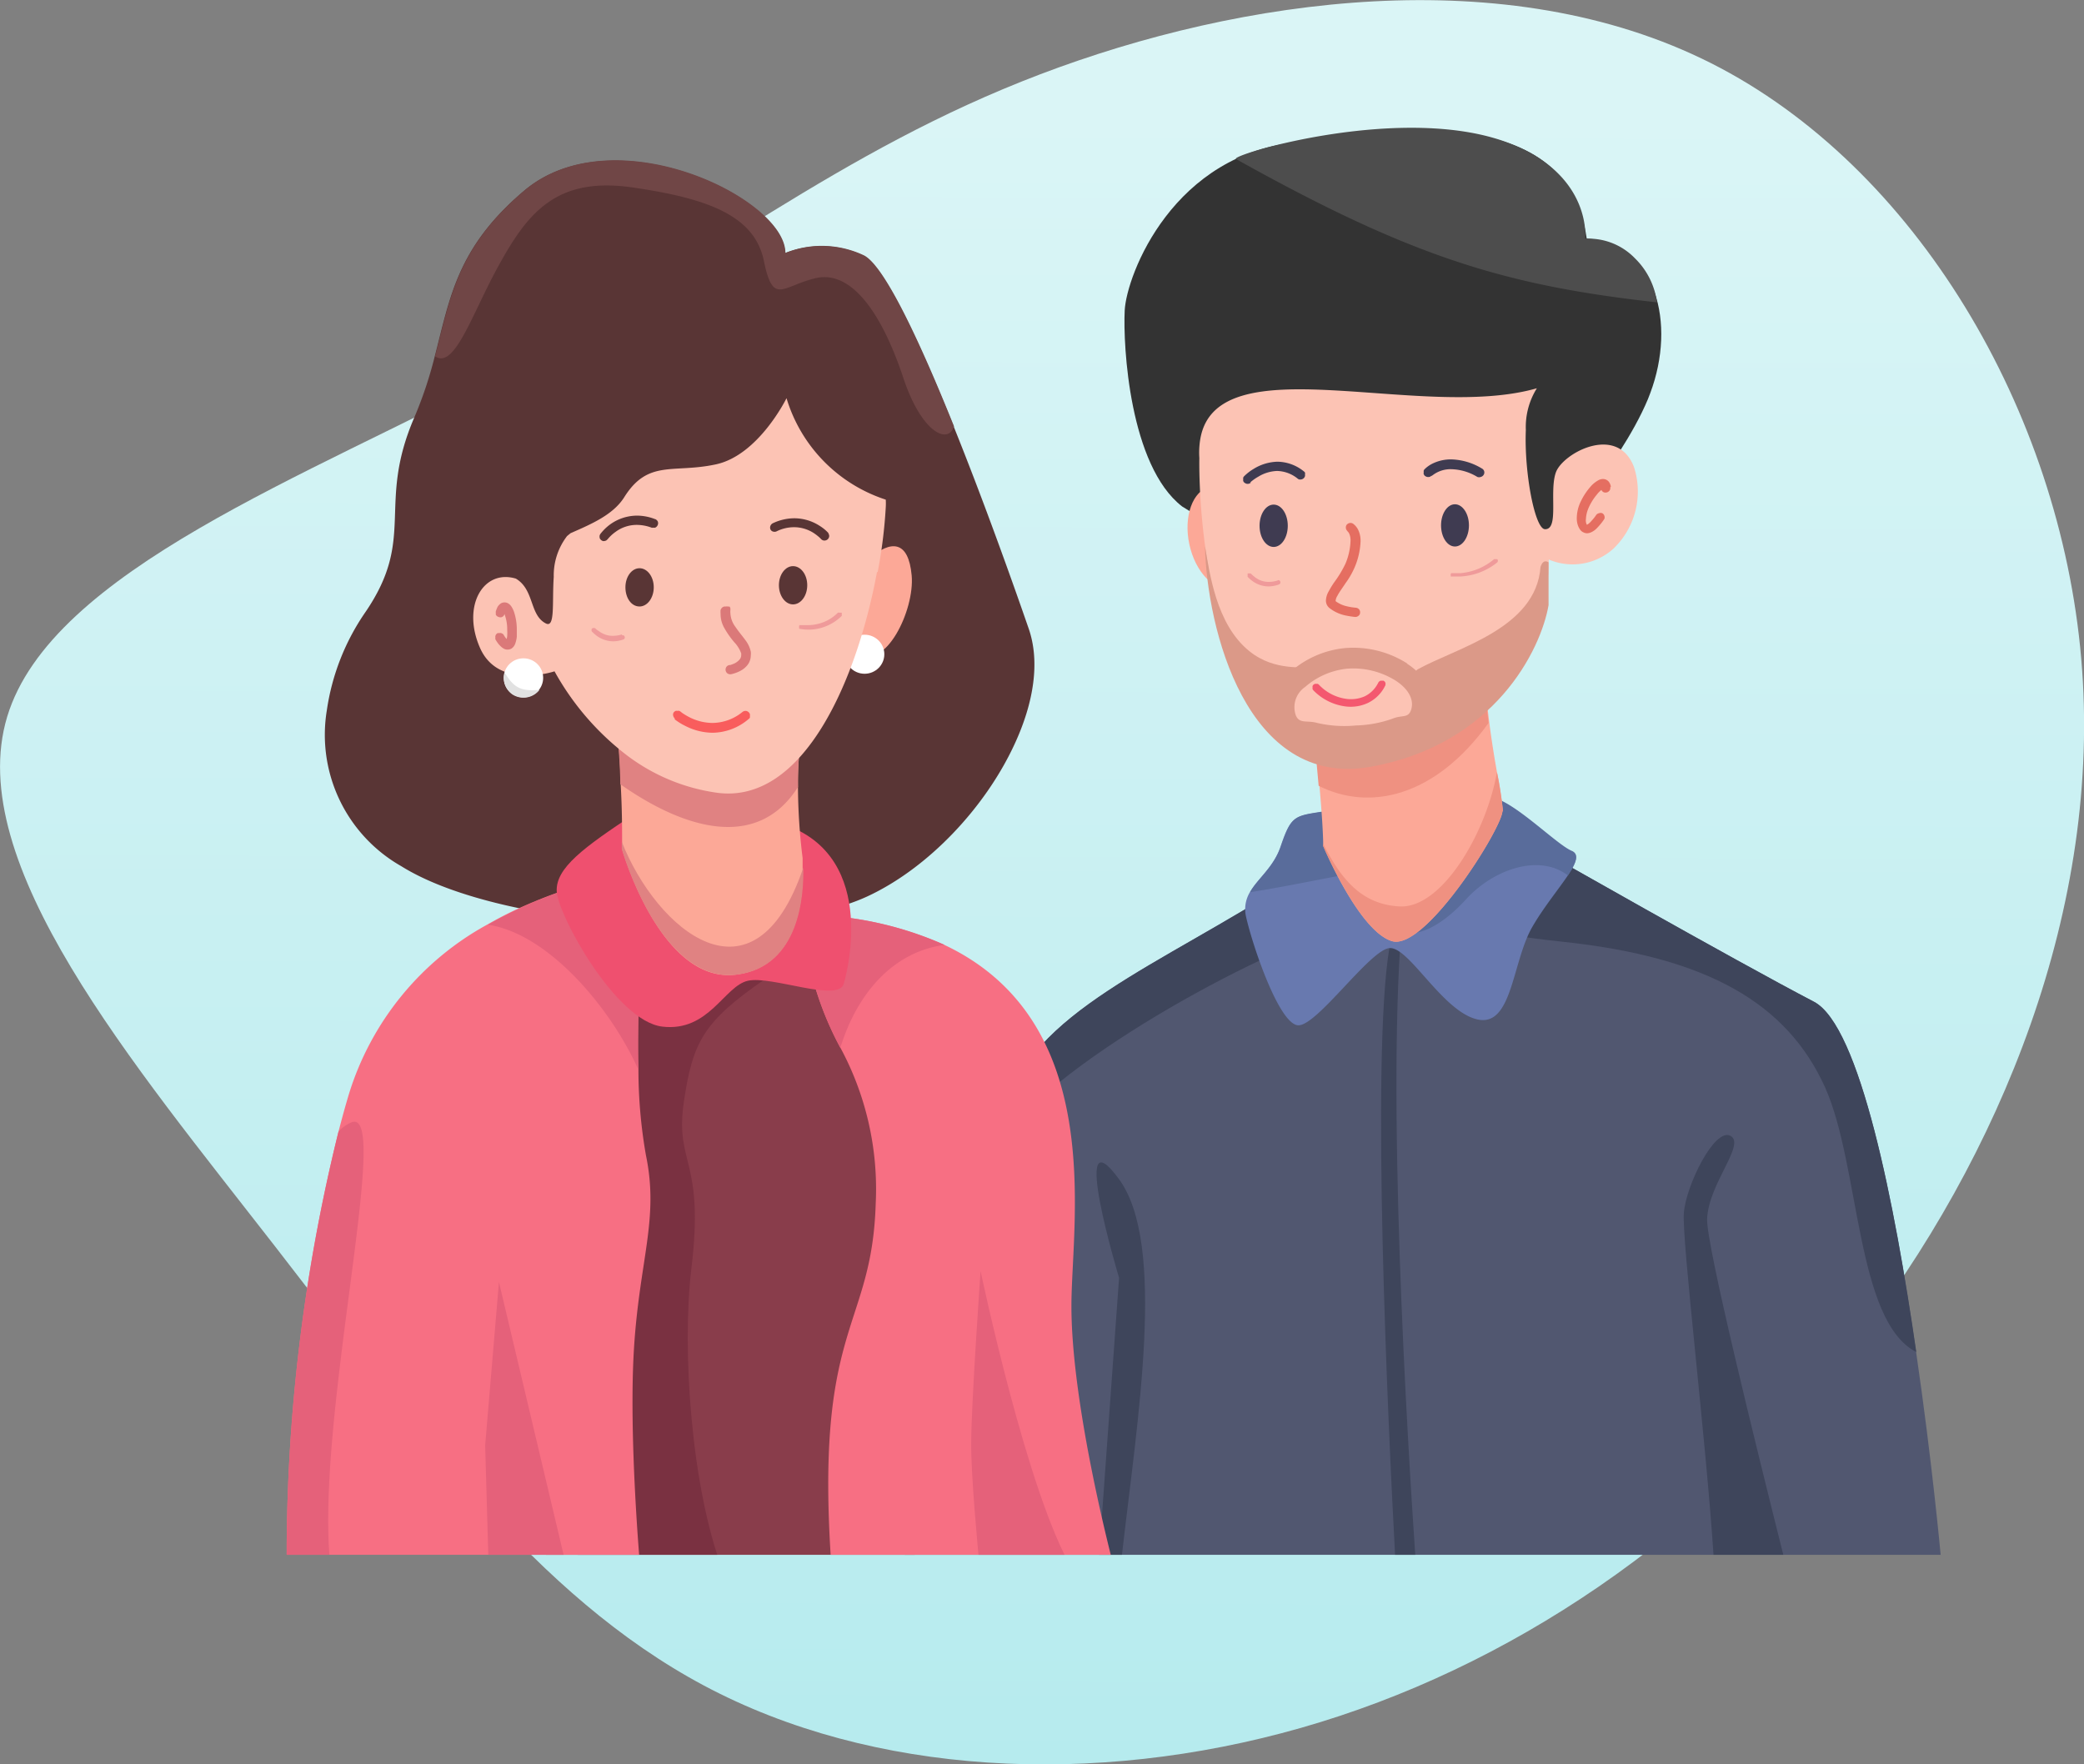 <svg xmlns="http://www.w3.org/2000/svg" xmlns:xlink="http://www.w3.org/1999/xlink" viewBox="0 0 189 160"><rect x="0" y="0" width="189" height="160" fill="#808080" stroke="none"/><defs><linearGradient id="a" x1="94.6" y1="151.59" x2="94.34" y2="2" gradientTransform="matrix(1, 0, 0, -1, 0, 162)" gradientUnits="userSpaceOnUse"><stop offset="0" stop-color="#daf5f6"/><stop offset="1" stop-color="#b6ebee"/></linearGradient><clipPath id="b" transform="translate(0 0)"><rect x="26" y="4" width="150" height="137" style="fill:none"/></clipPath></defs><title>icon-orangtua</title><path d="M155.18,5.73c18.57,9.38,31.63,31.52,33.57,54s-7.27,45.13-20.75,62.41-31.2,29.18-50,34.55S79.1,161,63.83,152.85s-26-23.23-38.9-39.84S-3.35,78.26.65,65,28,43.16,45.84,33.67s30.27-20,48.49-26.93S136.6-3.64,155.18,5.73Z" transform="translate(0 0)" style="fill:url(#a)"/><g style="clip-path:url(#b)"><path d="M176,141H82.06s5.09-23.62,7.93-35.7c.42-1.79.79-3.32,1.08-4.49,2.31-9.07,14-13.13,26.22-21.06l22-2.91s17.92,10.2,25.21,14c4.18,2.17,7.35,18.39,9.28,31.81C175.23,132.57,176,141,176,141Z" transform="translate(0 0)" style="fill:#515770"/><path d="M128.35,141h-1.83c-.61-11.39-2.21-45-.51-55.07l1.23-3.29C125.65,98.52,127.68,131.16,128.35,141Z" transform="translate(0 0)" style="fill:#3e455b"/><path d="M173.79,122.61c-5.49-2.8-5.1-16.91-8.27-24C162.07,91,154.91,86.8,141.69,85.4s-12.75-3.74-21.48-.78S91.83,98.66,90,105.3c.43-1.79.79-3.32,1.09-4.49,2.3-9.07,14-13.13,26.21-21.06l22-2.91s17.92,10.2,25.2,14C168.68,93,171.85,109.18,173.79,122.61Z" transform="translate(0 0)" style="fill:#3e455b"/><path d="M142.19,79.39C141.35,80.64,140,82.28,139,84c-1.87,3.16-1.82,9.15-5,8.45s-6.23-6.65-8-6.47-6.52,7-8.24,7S113.6,85.8,113,83.11a3,3,0,0,1,.33-2.16c.71-1.28,2.19-2.28,2.83-4.26,1-2.91,1.27-2.65,4.42-3.17l7.86-.28a48.78,48.78,0,0,0,6.23-.89c1.82-.51,6.33,4.24,7.86,4.86C143.25,77.48,142.93,78.28,142.19,79.39Z" transform="translate(0 0)" style="fill:#6879af"/><path d="M142.19,79.39c-2.59-2-6.75-.56-9.23,2.16-3,3.29-5,3.07-5,3.07s3.38-4,2.14-5.71c-1-1.43-10.23,1-16.73,2,.71-1.27,2.19-2.28,2.83-4.26,1-2.91,1.27-2.64,4.42-3.16l7.86-.29a50.12,50.12,0,0,0,6.23-.88c1.82-.51,6.33,4.24,7.86,4.85C143.25,77.48,142.93,78.28,142.19,79.39Z" transform="translate(0 0)" style="fill:#596c9b"/><path d="M149.45,36.2c.07-.19.15-.37.22-.57,2.36-6.29.54-13.51-5.77-14C142,8.34,124.29,12.36,118,12.86c-11.6.93-15.84,12.09-16,15.3s.44,14.08,5.21,17.77l21.95,13.51c6.71,4.34,8.12-.85,9.58-5.57S146.76,42.62,149.45,36.2Z" transform="translate(0 0)" style="fill:#333"/><path d="M137.09,13.07c-9.55-3.86-25.6,1-25,1.35,16,8.94,24.53,11.48,38.18,13a6.79,6.79,0,0,0-2-4,5.82,5.82,0,0,0-4.51-1.77S144.41,16,137.09,13.07Z" transform="translate(0 0)" style="fill:#4d4d4d"/><path d="M113.6,48.14c.55,2.55-.3,4.89-1.89,5.21s-3.31-1.47-3.85-4,.31-4.88,1.89-5.21S113.06,45.59,113.6,48.14Z" transform="translate(0 0)" style="fill:#fca897"/><path d="M136.25,73.57c-.06,1.58-7,12.66-10,11.78S120,76.72,120,76.72v-.2c0-.58-.08-2.41-.34-5.26-.11-1.36-.27-3-.48-4.74l16.23-12.65c-1.09,3.21-.85,7.76-.34,11.69.21,1.64.46,3.17.69,4.46a32.7,32.7,0,0,1,.54,3.55Z" transform="translate(0 0)" style="fill:#fca897"/><path d="M135,65.56c-4.89,6.8-10.87,8-15.41,5.7-.11-1.36-.27-3-.48-4.74l16.23-12.65C134.27,57.08,134.51,61.63,135,65.56Z" transform="translate(0 0)" style="fill:#ef9181"/><path d="M146.34,49.74a5.52,5.52,0,0,1-5.88,1A18.81,18.81,0,0,1,134,64.87a20,20,0,0,1-12.41,4.57,12.75,12.75,0,0,1-7.42-5.4c-5.75-8.29-5.4-22.49-5.4-22.49a7.4,7.4,0,0,1,.09-1.76c1.51-8.65,20-1.56,30.52-4.58a6.62,6.62,0,0,0-1,3.78c-.16,3.84.81,8.93,1.72,9,1.33.07.38-3.38,1-5.14s5.59-4.44,7.09-.49A7.19,7.19,0,0,1,146.34,49.74Z" transform="translate(0 0)" style="fill:#fcc3b4"/><path d="M146.09,44.15a.93.93,0,0,0-.2-.48.66.66,0,0,0-.23-.17.67.67,0,0,0-.28-.06.86.86,0,0,0-.47.14,2.56,2.56,0,0,0-.67.56,5.8,5.8,0,0,0-.87,1.32A3.52,3.52,0,0,0,143,47a1.8,1.8,0,0,0,.05.46,1.54,1.54,0,0,0,.29.62.73.73,0,0,0,.27.2.72.72,0,0,0,.32.08.92.92,0,0,0,.37-.09,1.58,1.58,0,0,0,.48-.33,5.53,5.53,0,0,0,.72-.88.41.41,0,0,0,0-.29.39.39,0,0,0-.19-.23.42.42,0,0,0-.29,0,.41.41,0,0,0-.25.15,4.43,4.43,0,0,1-.43.54,1.92,1.92,0,0,1-.29.28l-.11.07h0v.09l0-.08h0v.09l0-.09,0,.07,0-.06,0,.07,0-.06a.57.57,0,0,1-.11-.28.74.74,0,0,1,0-.26,2.73,2.73,0,0,1,.19-.89,4.94,4.94,0,0,1,.81-1.34,2.09,2.09,0,0,1,.42-.42l.14-.09h0v-.16l-.07.15h.07v-.16l-.07.15.07-.14-.14.08.07.06.07-.14-.14.08v.06a.3.3,0,0,0,0,.16.43.43,0,0,0,.11.12.34.34,0,0,0,.15.07.32.32,0,0,0,.17,0,.3.3,0,0,0,.15-.05.45.45,0,0,0,.13-.11.37.37,0,0,0,.07-.14.33.33,0,0,0,0-.17Z" transform="translate(0 0)" style="fill:#e56e61"/><path d="M122.15,48.13a.73.73,0,0,1,.24.33,1.54,1.54,0,0,1,.09.6,5.83,5.83,0,0,1-.46,2.06,10.08,10.08,0,0,1-1,1.66,8.05,8.05,0,0,0-.51.83,1.8,1.8,0,0,0-.26.83.86.86,0,0,0,.32.7,3.5,3.5,0,0,0,1.49.68,7.91,7.91,0,0,0,.85.13.46.46,0,0,0,.3-.11.37.37,0,0,0,.14-.29.41.41,0,0,0-.1-.3.47.47,0,0,0-.3-.14h0a4.81,4.81,0,0,1-.76-.12,2.67,2.67,0,0,1-1.06-.47l0,0v-.05a1,1,0,0,1,.16-.44c.16-.32.46-.72.75-1.16a7.35,7.35,0,0,0,.81-1.41,6.65,6.65,0,0,0,.54-2.36,2.3,2.3,0,0,0-.15-.9,1.55,1.55,0,0,0-.53-.71.42.42,0,0,0-.31-.06.47.47,0,0,0-.27.16.41.41,0,0,0-.07.3.39.39,0,0,0,.15.27Z" transform="translate(0 0)" style="fill:#e56e61"/><path d="M133.22,47.64c0,1.06-.57,1.92-1.27,1.92s-1.26-.86-1.26-1.92.57-1.91,1.26-1.91S133.22,46.58,133.22,47.64Z" transform="translate(0 0)" style="fill:#3f3b51"/><path d="M115.51,49.6c.71,0,1.28-.86,1.28-1.92s-.57-1.92-1.28-1.92-1.28.86-1.28,1.92S114.8,49.6,115.51,49.6Z" transform="translate(0 0)" style="fill:#3f3b51"/><path d="M129.83,43.17l-.16-.15.16.15-.16-.15.16.16a.58.58,0,0,1,.12-.1,2.67,2.67,0,0,1,1.68-.53,4.77,4.77,0,0,1,2.35.7.45.45,0,0,0,.32,0,.43.43,0,0,0,.26-.2.4.4,0,0,0-.16-.56,5.64,5.64,0,0,0-2.77-.83,3.77,3.77,0,0,0-1.77.41,2.67,2.67,0,0,0-.64.46.36.36,0,0,0-.1.14.47.47,0,0,0,0,.16.33.33,0,0,0,0,.17.42.42,0,0,0,.09.14.6.6,0,0,0,.15.09.5.5,0,0,0,.34,0,.69.69,0,0,0,.13-.11Z" transform="translate(0 0)" style="fill:#3f3b51"/><path d="M113.38,43.75a4.41,4.41,0,0,1,.75-.53,3.48,3.48,0,0,1,1.69-.51,3.06,3.06,0,0,1,1.86.69.36.36,0,0,0,.15.08.43.43,0,0,0,.16,0,.43.43,0,0,0,.16-.05.45.45,0,0,0,.13-.11.61.61,0,0,0,.07-.14.43.43,0,0,0,0-.16.3.3,0,0,0,0-.16.32.32,0,0,0-.11-.12,3.88,3.88,0,0,0-2.38-.87,4.31,4.31,0,0,0-2.18.66,4.39,4.39,0,0,0-.84.65.38.38,0,0,0-.09.13.5.5,0,0,0,0,.16.41.41,0,0,0,0,.16.71.71,0,0,0,.1.14l.14.08a.44.44,0,0,0,.32,0,.42.42,0,0,0,.14-.09Z" transform="translate(0 0)" style="fill:#3f3b51"/><path d="M119.1,62.59a4.92,4.92,0,0,0,2.83,1.46,3.7,3.7,0,0,0,2.1-.29,3.37,3.37,0,0,0,1.57-1.53.34.34,0,0,0,.05-.14.34.34,0,0,0,0-.14.31.31,0,0,0-.06-.13l-.11-.09-.14,0-.14,0a.57.57,0,0,0-.13.08.44.44,0,0,0-.08.11,2.67,2.67,0,0,1-1.23,1.23,3.13,3.13,0,0,1-1.71.22,4.19,4.19,0,0,1-2.42-1.26.34.34,0,0,0-.12-.09.32.32,0,0,0-.14,0,.36.36,0,0,0-.14,0l-.12.08a.24.24,0,0,0-.07.12.32.32,0,0,0,0,.14.35.35,0,0,0,0,.14.44.44,0,0,0,.08.11Z" transform="translate(0 0)" style="fill:#f4586f"/><path d="M136.26,73.57c-.07,1.58-7,12.66-10,11.78S120,76.72,120,76.72v-.2c1.59,3.14,3.43,5.49,6.92,5.68,3.87.21,7.89-6.73,8.84-12.18a35.38,35.38,0,0,1,.55,3.55Z" transform="translate(0 0)" style="fill:#ef9181"/><path d="M101.75,141H99.68l1.81-25.12s-4.6-15.24,0-8.94C105.8,112.84,103.16,128.67,101.75,141Z" transform="translate(0 0)" style="fill:#3e455b"/><path d="M161.73,141H155.4c-.7-10.65-2.88-28.51-2.69-31s2.78-7.75,4.22-7-2,4.34-2.11,7.56C154.74,112.88,159.29,131.27,161.73,141Z" transform="translate(0 0)" style="fill:#3e455b"/><path d="M135.51,50.7a5.43,5.43,0,0,1-3.1,1.28h-.72l-.07,0a.18.18,0,0,0-.05.07.19.19,0,0,0,0,.08.25.25,0,0,0,0,.08l0,.07.07,0a.12.12,0,0,0,.08,0h.71A5.78,5.78,0,0,0,135.79,51a.22.22,0,0,0,0-.29.18.18,0,0,0-.07,0s-.05,0-.08,0h-.08l-.07,0Z" transform="translate(0 0)" style="fill:#ef9a9a"/><path d="M115.87,52.64a2.73,2.73,0,0,1-.8.13,2,2,0,0,1-1.27-.44,3.17,3.17,0,0,1-.34-.3L113.4,52l-.09,0h-.08l-.08,0a.25.25,0,0,0,0,.07.29.29,0,0,0,0,.09.24.24,0,0,0,0,.08.18.18,0,0,0,0,.07,3,3,0,0,0,.38.34,2.49,2.49,0,0,0,1.53.53A2.93,2.93,0,0,0,116,53a.23.23,0,0,0,.11-.11.19.19,0,0,0,0-.15.17.17,0,0,0-.09-.11.16.16,0,0,0-.15,0Z" transform="translate(0 0)" style="fill:#ef9a9a"/><path d="M85.48,98l-.42,7.08-2.18,37.22H49.93L40,111l.56-15.58,24-15.21L77,87.7Z" transform="translate(0 0)" style="fill:#893d4b"/><path d="M62,100.06c-.77,5.57,1.91,5.06.7,15-.88,7.31,0,19.83,2.8,27.22H54.92l-2.49-1.06-4-31.73s5.09-18.28,5.76-18.6S59,84.25,59,84.25l10.38,4.54C63.76,92.68,62.81,94.48,62,100.06Z" transform="translate(0 0)" style="fill:#7a3141"/><path d="M101.07,142.3H75.42c-1.61-22.26,3.65-21.62,4-33.16A27,27,0,0,0,76.21,95a29.53,29.53,0,0,1-3-8.41L74.44,83a31.59,31.59,0,0,1,11.23,2.7c14.61,6.92,11.58,24.66,11.5,32.43C97.08,127.43,101.07,142.3,101.07,142.3Z" transform="translate(0 0)" style="fill:#f76f83"/><path d="M97.25,142.3H88.86c-.22-2.3-.81-8.6-.78-11.46,0-3.53.85-15.57.85-15.57S93.18,135.53,97.25,142.3Z" transform="translate(0 0)" style="fill:#e5617a"/><path d="M85.67,85.69c-4.53.59-7.88,4.21-9.46,9.33a29.46,29.46,0,0,1-3-8.4L74.44,83A31.57,31.57,0,0,1,85.67,85.69Z" transform="translate(0 0)" style="fill:#e5617a"/><path d="M92,67.51c-2.63,5.69-7.79,11.22-13.38,13.8-9.24,4.25-32.87,3.08-42.23-2.76a13.7,13.7,0,0,1-6.75-14.13,20.94,20.94,0,0,1,3.5-8.91c4.64-6.79,1-9.66,4.42-17.62a36.54,36.54,0,0,0,1.86-5.55c1.39-5.32,2-9.85,8.06-15,8.08-6.9,23.71.64,23.71,5.62a8.89,8.89,0,0,1,3.57-.63,8.6,8.6,0,0,1,3.53.85c1.91.94,5.15,7.93,8.21,15.52,2.82,7,5.48,14.51,6.77,18.24C94.36,60,93.74,63.77,92,67.51Z" transform="translate(0 0)" style="fill:#593535"/><path d="M58.07,142.29H26a160.59,160.59,0,0,1,4.7-39.67q.45-1.75.93-3.36A26.39,26.39,0,0,1,44.24,83.82c.85-.49,1.74-.95,2.64-1.37a40.77,40.77,0,0,1,6-2.24h0q1-.28,1.95-.51l1.92,4.41.36.83.55,1.28.39.89s-.09,1.51-.15,3.71c0,1.75-.08,3.94,0,6.16a45.09,45.09,0,0,0,.68,7.78c1.2,5.77-.57,9.42-1.08,17.47S58.07,142.29,58.07,142.29Z" transform="translate(0 0)" style="fill:#f76f83"/><path d="M30,142.29H26a160.06,160.06,0,0,1,4.7-39.67,3.26,3.26,0,0,1,1.24-.86C35.55,100.62,28.41,129.49,30,142.29Z" transform="translate(0 0)" style="fill:#e5617a"/><path d="M51.42,142.29h-7.1L44,131.08l1.25-14.82Z" transform="translate(0 0)" style="fill:#e5617a"/><path d="M57.89,97c-2.48-5.57-8.15-12.33-13.63-13.14A40.19,40.19,0,0,1,54.85,79.7l3.22,7.41S57.78,92,57.89,97Z" transform="translate(0 0)" style="fill:#e5617a"/><path d="M57.49,73.84c-4.53,3-7.11,4.87-7,7S55.84,92.6,60.07,93.1s5.61-3.68,7.76-4.16,8.19,2,8.69.28,3.2-13.09-7.3-14.93Z" transform="translate(0 0)" style="fill:#ef506f"/><path d="M73,64.83a30,30,0,0,0-.63,6.54,53.29,53.29,0,0,0,.42,6.44s0,.33,0,.87c.07,2.39-.26,8.95-6,9.7C59.91,89.3,56.42,77,56.42,77v-.65c0-1,0-3-.13-5.22a52.87,52.87,0,0,0-.74-7.88l16.1.5,1.66.06C73.2,64.13,73.09,64.48,73,64.83Z" transform="translate(0 0)" style="fill:#fca897"/><path d="M73,64.83a30,30,0,0,0-.63,6.54c-3.65,5.76-10.24,3.88-16.11-.25a52.87,52.87,0,0,0-.74-7.88l16.1.5A6.38,6.38,0,0,1,73,64.83Z" transform="translate(0 0)" style="fill:#e08282"/><path d="M78.8,50.69c2-1.76,3.59-1.69,3.88,1.49s-2.44,8.71-4.81,7Z" transform="translate(0 0)" style="fill:#fca897"/><ellipse cx="78.41" cy="59.33" rx="1.79" ry="1.77" style="fill:#fff"/><path d="M79.53,51.9c-1.75,9.48-6.54,21-14.44,20a17.52,17.52,0,0,1-8.59-3.68,24.48,24.48,0,0,1-6.21-7.34s-5.06,1.7-6.75-2.11.29-7.18,3.24-6.3c1.69,1,1.23,3.29,2.71,4.06.88.47.57-1.87.73-4.22a5.86,5.86,0,0,1,1.21-3.7l.32-.26c1.9-.83,3.85-1.67,4.85-3.24,2.17-3.48,4.45-2.16,8.33-3s6.4-6,6.4-6a13.88,13.88,0,0,0,9,9.2,5.54,5.54,0,0,1,0,.7,44.32,44.32,0,0,1-.73,5.85Z" transform="translate(0 0)" style="fill:#fcc3b4"/><path d="M58,55c.71,0,1.29-.78,1.29-1.74s-.58-1.73-1.29-1.73-1.28.77-1.28,1.73S57.25,55,58,55Z" transform="translate(0 0)" style="fill:#593535"/><path d="M71.92,54.81c.71,0,1.29-.78,1.29-1.74s-.58-1.73-1.29-1.73-1.28.78-1.28,1.73S71.21,54.81,71.92,54.81Z" transform="translate(0 0)" style="fill:#593535"/><ellipse cx="47.47" cy="61.47" rx="1.79" ry="1.77" style="fill:#fff"/><path d="M46.51,63a1.78,1.78,0,0,1-.73-2c.85,1.46,1.58,1.69,3.15,1.56A1.85,1.85,0,0,1,46.51,63Z" transform="translate(0 0)" style="fill:#e1e1e1"/><path d="M65.35,55.26a3,3,0,0,0,0,.42,2.51,2.51,0,0,0,.3,1.2,8,8,0,0,0,.95,1.37,2.87,2.87,0,0,1,.62,1,1.11,1.11,0,0,1,0,.17.59.59,0,0,1-.14.38,1.43,1.43,0,0,1-.58.41l-.27.1h-.08l0,.13,0-.13,0,.13,0-.13a.42.42,0,0,0-.28.18.44.44,0,0,0-.06.32.42.42,0,0,0,.18.27.45.45,0,0,0,.32.06,3.21,3.21,0,0,0,.85-.31,2,2,0,0,0,.62-.51,1.41,1.41,0,0,0,.31-.88,1.34,1.34,0,0,0,0-.35,2.71,2.71,0,0,0-.46-1c-.3-.41-.66-.83-.94-1.25a2.23,2.23,0,0,1-.45-1.24,1.24,1.24,0,0,1,0-.27,1,1,0,0,0,0-.17,1,1,0,0,0-.07-.15L66,55a.49.49,0,0,0-.16,0h-.17l-.15.07-.11.12a.44.44,0,0,0-.06.16Z" transform="translate(0 0)" style="fill:#db7979"/><path d="M55.1,48.91h0a3.62,3.62,0,0,1,.73-.68,3.22,3.22,0,0,1,1.92-.63,3.84,3.84,0,0,1,1.34.25.32.32,0,0,0,.16,0,.47.47,0,0,0,.17,0,.45.45,0,0,0,.14-.1.42.42,0,0,0,.09-.14.41.41,0,0,0,0-.33.45.45,0,0,0-.11-.13.28.28,0,0,0-.15-.08,4.54,4.54,0,0,0-1.63-.31,4.19,4.19,0,0,0-2.47.83,4.4,4.4,0,0,0-.84.83.51.51,0,0,0-.07.15.43.43,0,0,0,0,.16.25.25,0,0,0,.05.15.48.48,0,0,0,.27.19A.54.54,0,0,0,55,49l.12-.11Z" transform="translate(0 0)" style="fill:#593535"/><path d="M75.16,48.37a3.82,3.82,0,0,0-.85-.7A4.23,4.23,0,0,0,72,47a4.6,4.6,0,0,0-1.93.46.45.45,0,0,0-.2.23.42.42,0,0,0,0,.31.36.36,0,0,0,.22.2.47.47,0,0,0,.31,0A3.58,3.58,0,0,1,72,47.81a3.3,3.3,0,0,1,1.83.55,4.78,4.78,0,0,1,.5.39l.12.12,0,0,0,0,0,0,0,0,0,0a.41.41,0,0,0,.29.15.45.45,0,0,0,.31-.1.43.43,0,0,0,.15-.28.41.41,0,0,0-.1-.3Z" transform="translate(0 0)" style="fill:#593535"/><path d="M61.17,65.22a5.66,5.66,0,0,0,1,.62,5.52,5.52,0,0,0,2.46.61,5.12,5.12,0,0,0,3.27-1.25.32.32,0,0,0,.11-.12.75.75,0,0,0,0-.16.44.44,0,0,0,0-.16.44.44,0,0,0-.36-.29.44.44,0,0,0-.31.09,4.35,4.35,0,0,1-2.74,1,4.67,4.67,0,0,1-2.08-.52,6.11,6.11,0,0,1-.61-.36l-.16-.12,0,0a.42.42,0,0,0-.14-.09.26.26,0,0,0-.17,0,.33.33,0,0,0-.17,0,.45.45,0,0,0-.14.1.28.28,0,0,0-.08.15.32.32,0,0,0,0,.17.44.44,0,0,0,.06.16.69.69,0,0,0,.11.13Z" transform="translate(0 0)" style="fill:#f95d5d"/><path d="M45.74,55.67a.8.8,0,0,1,.11-.25h0l0,0,0,0,0,0,0,0-.13-.16v.2a.2.2,0,0,0,.13,0l-.13-.16-.11.16a.2.2,0,0,0,.11,0v-.19l-.11.16a1,1,0,0,1,.11.17A4,4,0,0,1,46,57.13a4.53,4.53,0,0,1,0,.52,1.6,1.6,0,0,1-.11.48h0l.1.08-.06-.12,0,0,.1.08-.06-.12.09.18v-.2l-.09,0,.09.18v0l0-.15h0v.15l0-.15v.06l0,0v0l0,0A.34.34,0,0,1,46,58a1.49,1.49,0,0,1-.23-.28l-.07-.11,0,0a.41.41,0,0,0-.1-.13l-.15-.07a.49.49,0,0,0-.17,0l-.15,0a.69.69,0,0,0-.13.11.35.35,0,0,0-.07.15.29.29,0,0,0,0,.16.27.27,0,0,0,0,.15,3.07,3.07,0,0,0,.28.42,2.27,2.27,0,0,0,.31.31,1.64,1.64,0,0,0,.22.14.73.73,0,0,0,.3.06.7.7,0,0,0,.37-.11.89.89,0,0,0,.32-.44,2.65,2.65,0,0,0,.14-.62c0-.21,0-.41,0-.62a5.07,5.07,0,0,0-.24-1.59,2.16,2.16,0,0,0-.28-.57,1,1,0,0,0-.23-.22.64.64,0,0,0-.36-.11.66.66,0,0,0-.32.08,1.07,1.07,0,0,0-.3.3,2.47,2.47,0,0,0-.17.42.3.3,0,0,0,0,.16.42.42,0,0,0,0,.16.41.41,0,0,0,.25.2.4.4,0,0,0,.32,0,.4.4,0,0,0,.21-.25Z" transform="translate(0 0)" style="fill:#db7979"/><path d="M66.87,88.38C59.88,89.3,56.39,77,56.39,77v-.66c3.17,8,12,15.5,16.46,2.35C72.91,81.07,72.57,87.63,66.87,88.38Z" transform="translate(0 0)" style="fill:#e08282"/><path d="M86.52,38.66c-.54,1.72-3,.53-4.64-4.52C79.82,28,77.05,24.52,74,25.22s-3.88,2.55-4.72-1.55S64.26,18,57.37,17s-9.49,2.26-12.14,7.07c-2.41,4.35-4,9.47-5.77,8.24,1.4-5.32,2-9.85,8.07-15,8.08-6.9,23.7.64,23.7,5.63a8.77,8.77,0,0,1,3.58-.64,9,9,0,0,1,3.53.85C80.22,24.08,83.47,31.07,86.52,38.66Z" transform="translate(0 0)" style="fill:#704646"/><path d="M76,55.55a3.78,3.78,0,0,1-1.24.84,3.94,3.94,0,0,1-1.47.3h0c-.2,0-.4,0-.6,0h-.09l-.07,0a.17.17,0,0,0-.06.06l0,.07a.28.28,0,0,0,0,.09l0,.07.07.06.07,0a4.91,4.91,0,0,0,.66.06h.06a4.17,4.17,0,0,0,1.63-.33,4.28,4.28,0,0,0,1.38-.92.16.16,0,0,0,0-.07.19.19,0,0,0,0-.08.31.31,0,0,0,0-.08s0-.05,0-.06l-.07,0-.08,0-.08,0a.18.18,0,0,0-.07,0Z" transform="translate(0 0)" style="fill:#ef9a9a"/><path d="M56.41,57.53a2.75,2.75,0,0,1-.81.13,2,2,0,0,1-1.26-.41A2.43,2.43,0,0,1,54,57a.18.18,0,0,0-.07-.05l-.08,0-.08,0a.18.18,0,0,0-.07.05.15.15,0,0,0-.05.06.22.22,0,0,0,0,.08.19.19,0,0,0,0,.08.18.18,0,0,0,.05.07,4,4,0,0,0,.38.34,2.58,2.58,0,0,0,1.53.53,2.94,2.94,0,0,0,.93-.17.22.22,0,0,0,.11-.1.19.19,0,0,0,0-.15.22.22,0,0,0-.09-.12.26.26,0,0,0-.15,0Z" transform="translate(0 0)" style="fill:#ef9a9a"/><path d="M140.44,54.88V51s-.47-.4-.73.42c-.41,5.59-7.59,7.32-11.12,9.27-1,.56,1.71,2.78.63,3.13-3.88,5.32-10.8,2.92-12.27,1.25-1.07-1.21,2.42-3.53,1.26-4.38.27-.41-2.52.32-4.93-1.66-3-2.43-3.58-7.12-4-9.49.17,7.4,3.75,22,15,20S139.74,58.94,140.44,54.88Z" transform="translate(0 0)" style="fill:#db9988"/><path d="M126.6,61.74a7.24,7.24,0,0,0-4.42-1.1,6.84,6.84,0,0,0-3.82,1.66,2.22,2.22,0,0,0-.83,2.6c.34.76,1,.4,1.93.66a10.86,10.86,0,0,0,3.51.23,10.74,10.74,0,0,0,3.33-.62c.86-.36,1.42,0,1.68-.82S127.83,62.55,126.6,61.74Zm1-1.56c1.54,1,2.8,2.71,2.13,4.75a4.56,4.56,0,0,1-2.74,2.8,12.54,12.54,0,0,1-3.94.77,12.72,12.72,0,0,1-4.14-.3,4.57,4.57,0,0,1-3.15-2.54,4.07,4.07,0,0,1,1.27-4.73A8.74,8.74,0,0,1,122,58.77,9.09,9.09,0,0,1,127.64,60.18Z" transform="translate(0 0)" style="fill:#db9988;fill-rule:evenodd"/></g></svg>
